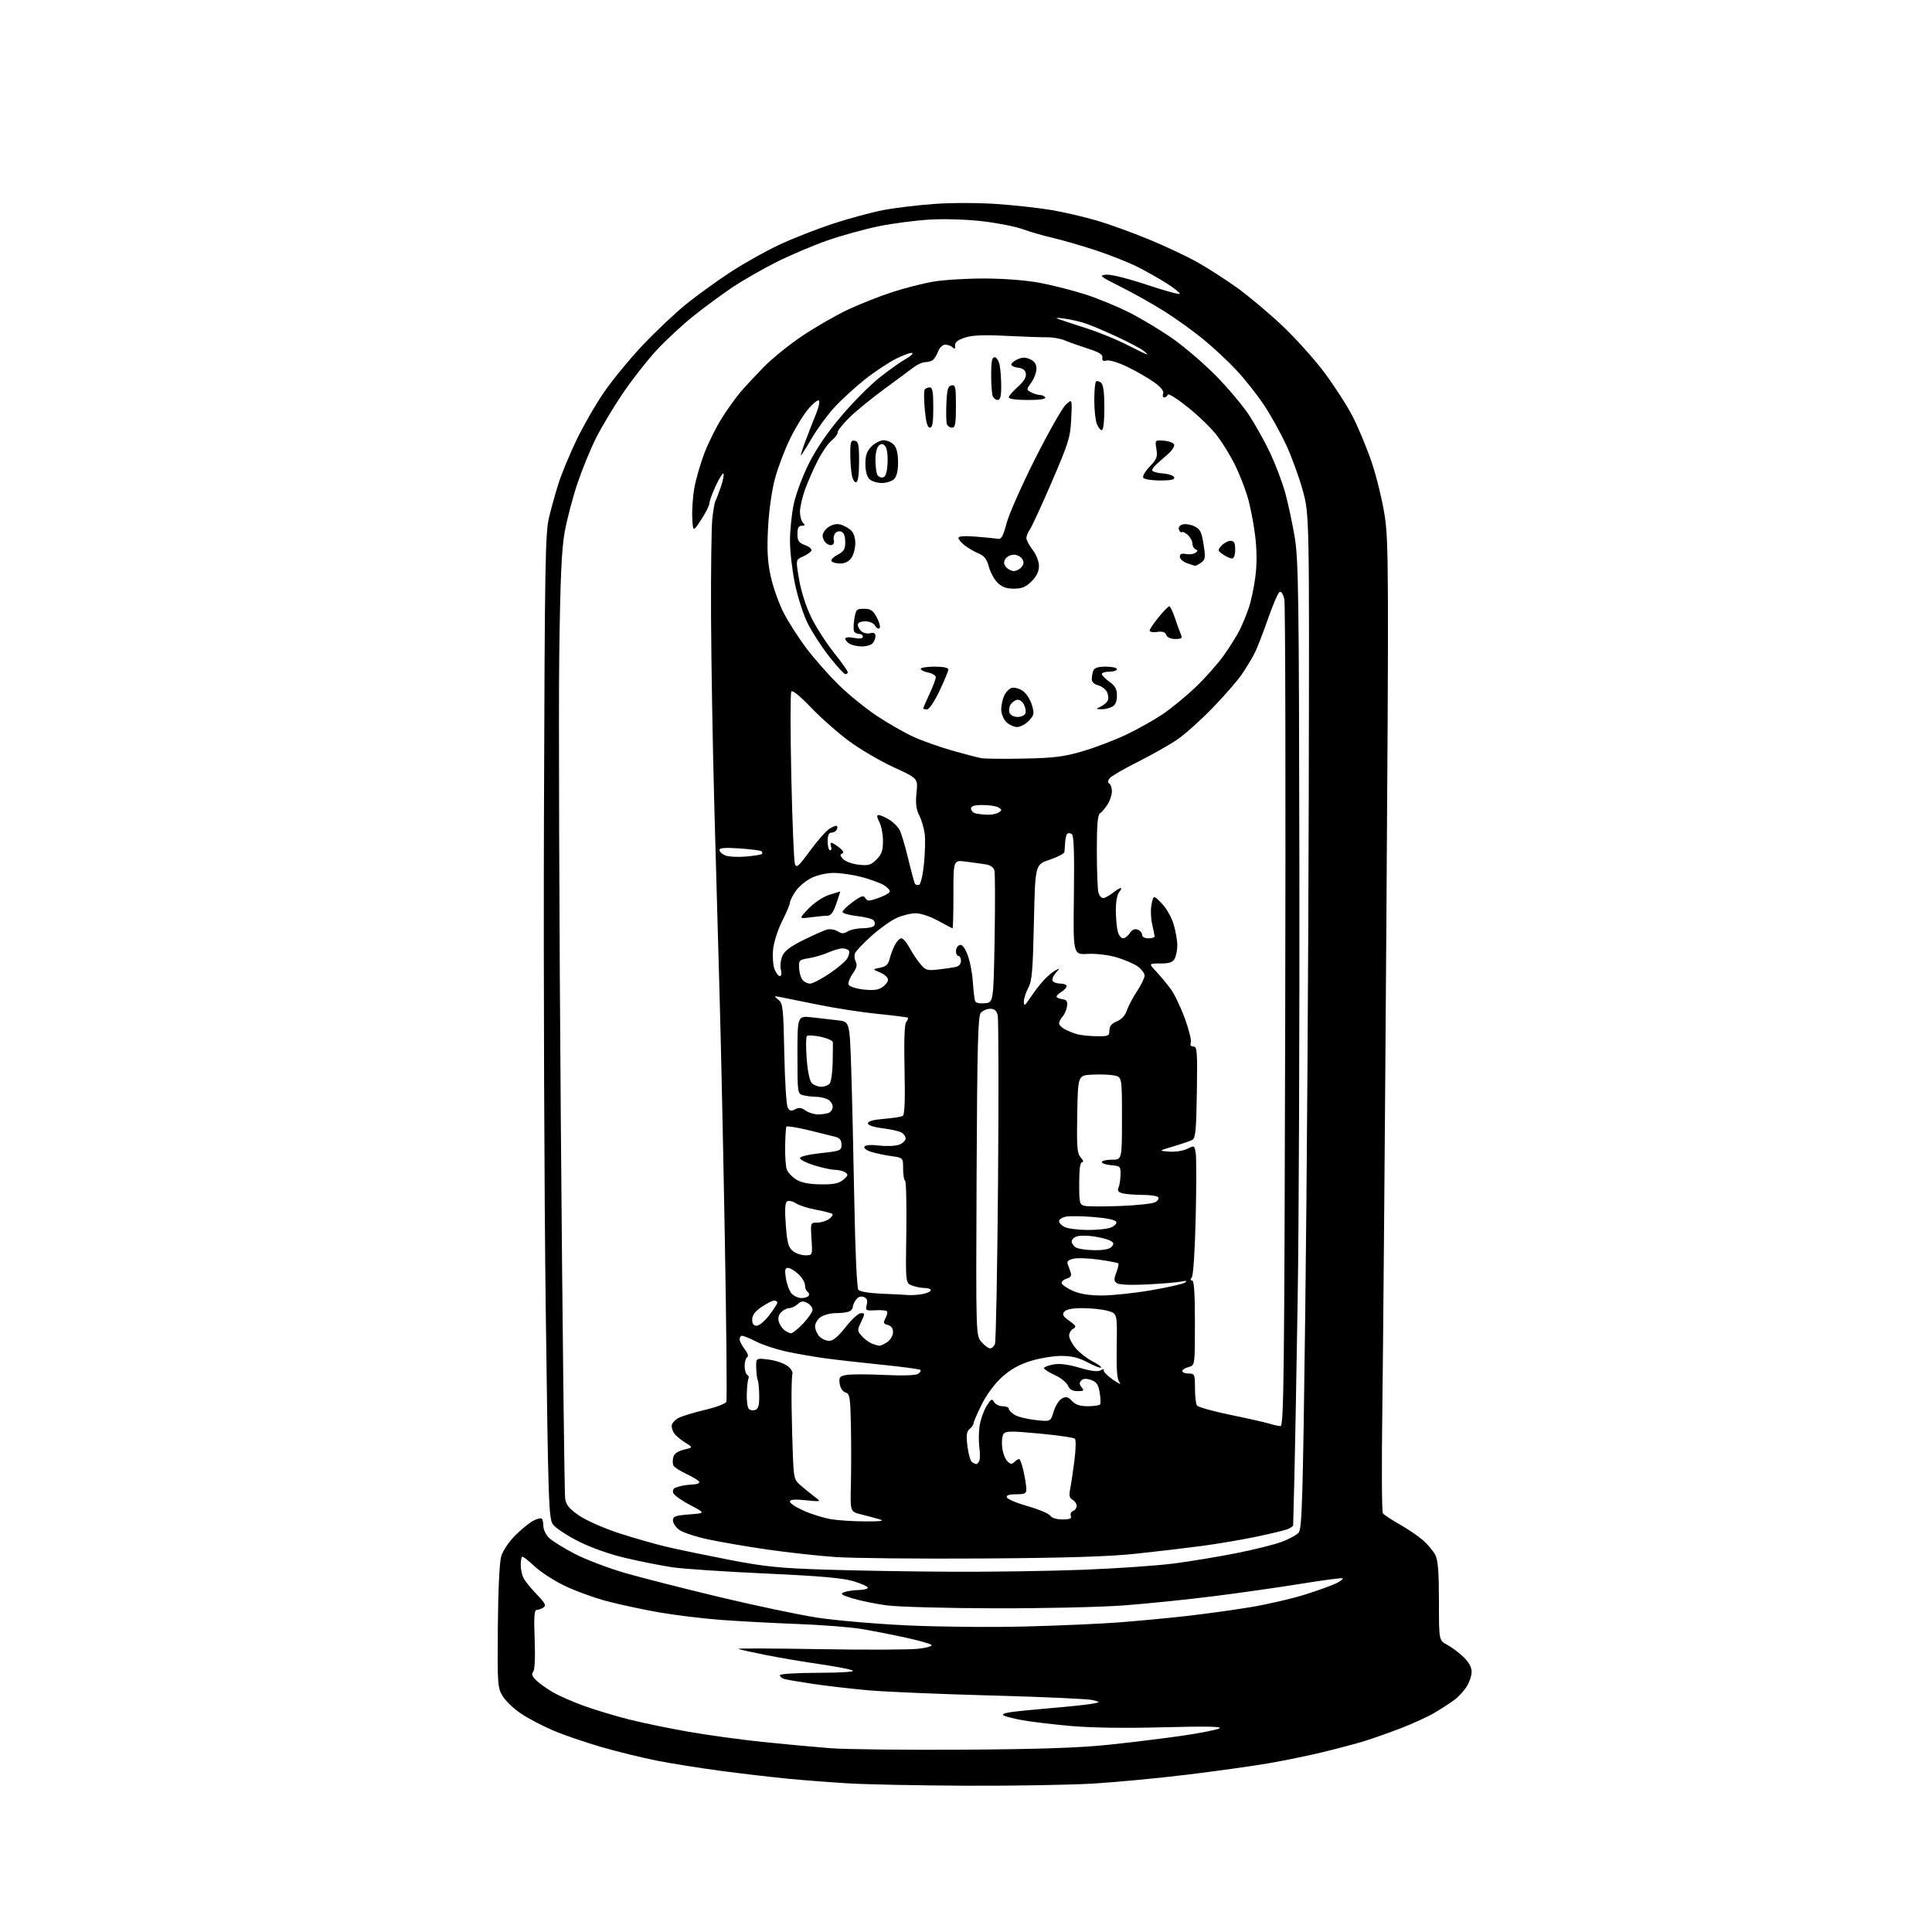 <?xml version="1.0" encoding="UTF-8" standalone="no"?>
<svg 
  version="1.1" 
  xmlns="http://www.w3.org/2000/svg" 
  xmlns:xlink="http://www.w3.org/1999/xlink" 
  xmlns:svg="http://www.w3.org/2000/svg"
  xmlns:rdf="http://www.w3.org/1999/02/22-rdf-syntax-ns#"
  xmlns:cc="http://creativecommons.org/ns#"
  xmlns:dc="http://purl.org/dc/elements/1.1/"
  viewBox="0 0 768 768"
  width="768"
  height="768"
>
<style>svg {background-color: white; }</style>"
<path stroke="none" fill="black" fill-rule="evenodd" d="M384.50,709.85C365.80,709.77 344.65,709.36 337.50,708.93C330.35,708.51 319.32,707.66 313.00,707.05C306.68,706.43 294.75,705.03 286.50,703.94C278.25,702.84 266.77,701.01 261.00,699.87C255.22,698.72 245.32,696.28 238.98,694.45C232.64,692.61 224.09,689.68 219.98,687.93C215.87,686.18 210.15,683.20 207.29,681.30C204.42,679.41 201.09,676.26 199.89,674.32C197.78,670.91 197.71,669.90 197.90,646.64C198.02,632.04 198.55,620.97 199.24,618.64C199.89,616.45 202.31,612.85 204.80,610.36C207.23,607.93 210.46,605.29 211.98,604.51C213.50,603.72 215.03,603.36 215.37,603.71C215.72,604.05 216.00,605.40 216.00,606.71C216.00,608.02 217.01,610.09 218.25,611.32C219.49,612.54 224.10,615.41 228.50,617.69C232.90,619.97 241.90,623.39 248.50,625.29C255.10,627.20 271.98,631.50 286.00,634.85C300.02,638.20 317.35,641.86 324.50,642.98C331.65,644.11 347.85,645.51 360.50,646.11C373.25,646.71 394.19,646.91 407.50,646.56C420.70,646.22 437.35,645.49 444.50,644.95C451.65,644.41 463.57,643.29 471.00,642.46C478.43,641.64 490.12,640.03 497.00,638.89C503.88,637.75 513.77,635.46 519.00,633.79C524.23,632.13 529.78,630.11 531.34,629.31C532.91,628.51 533.99,627.65 533.74,627.41C533.50,627.16 526.37,628.09 517.90,629.46C509.43,630.84 493.73,633.09 483.00,634.45C472.27,635.82 455.85,637.50 446.50,638.19C437.15,638.87 413.98,639.39 395.00,639.33C376.02,639.28 356.90,638.75 352.50,638.16C348.10,637.57 342.02,636.33 339.00,635.41C334.50,634.04 333.86,633.59 335.50,632.94C336.60,632.50 339.19,632.11 341.25,632.07C343.31,632.03 345.00,631.61 345.00,631.14C345.00,630.67 342.41,629.50 339.25,628.55C335.00,627.28 325.92,626.48 304.38,625.50C288.36,624.77 271.71,623.66 267.38,623.03C263.04,622.39 254.71,620.75 248.85,619.37C242.26,617.83 235.04,615.27 229.92,612.69C225.37,610.38 220.82,607.38 219.82,606.00C218.13,603.66 217.94,598.12 216.94,520.50C216.35,474.85 216.03,386.88 216.23,325.00C216.55,223.16 216.75,211.84 218.29,205.50C219.23,201.65 220.93,195.57 222.07,192.00C223.21,188.43 226.32,180.90 228.99,175.28C231.66,169.66 236.65,160.97 240.07,155.97C243.50,150.97 250.55,142.41 255.75,136.94C260.95,131.47 268.65,124.22 272.85,120.83C277.06,117.43 284.87,111.79 290.22,108.28C295.56,104.77 304.33,99.84 309.72,97.32C315.10,94.80 324.69,91.04 331.04,88.95C337.39,86.86 346.39,84.43 351.04,83.53C355.69,82.64 364.90,81.53 371.50,81.06C378.43,80.56 388.99,80.59 396.50,81.11C403.65,81.62 413.43,82.71 418.24,83.54C423.04,84.38 430.90,86.20 435.70,87.59C440.50,88.98 449.90,92.37 456.59,95.12C463.28,97.87 472.19,102.07 476.39,104.47C480.59,106.86 487.60,111.40 491.97,114.54C496.34,117.69 504.21,124.29 509.46,129.22C514.70,134.14 522.27,142.52 526.27,147.83C530.26,153.15 535.40,161.10 537.67,165.50C539.94,169.90 543.40,178.22 545.35,184.00C547.29,189.78 549.62,199.45 550.52,205.50C552.00,215.54 552.06,229.83 551.09,369.00C550.52,452.88 549.79,539.27 549.49,561.00C549.19,582.73 549.29,600.98 549.72,601.57C550.15,602.15 553.15,604.13 556.39,605.97C559.63,607.81 563.82,610.65 565.69,612.30C567.57,613.95 569.75,616.56 570.55,618.10C571.63,620.19 572.00,624.83 572.00,636.50C572.00,652.09 572.00,652.09 575.22,653.80C577.00,654.73 579.92,656.92 581.72,658.65C583.86,660.70 585.00,662.75 585.00,664.53C585.00,666.03 584.13,668.67 583.06,670.40C582.00,672.12 579.76,674.54 578.09,675.77C576.42,677.01 572.89,679.29 570.26,680.85C567.62,682.40 561.64,685.15 556.98,686.95C552.32,688.75 545.80,691.05 542.50,692.07C539.20,693.09 531.77,695.06 526.00,696.47C520.23,697.87 510.32,699.90 504.00,700.98C497.68,702.06 483.27,704.07 472.00,705.45C460.73,706.83 444.07,708.41 435.00,708.97C425.93,709.53 403.20,709.93 384.50,709.85zM383.00,695.53C412.91,695.33 428.97,694.79 440.50,693.59C449.30,692.67 462.46,691.06 469.76,690.01C477.05,688.95 483.80,687.62 484.76,687.04C485.99,686.30 479.43,686.18 462.50,686.62C447.17,687.03 433.81,686.83 425.50,686.09C418.35,685.45 409.80,684.43 406.50,683.83C403.20,683.22 399.86,682.39 399.08,681.98C398.16,681.49 399.02,681.02 401.58,680.63C403.74,680.30 411.12,679.56 418.00,678.98C424.88,678.40 432.07,677.64 434.00,677.29C437.50,676.66 437.50,676.66 434.50,675.82C432.85,675.36 414.85,674.54 394.50,674.00C374.15,673.45 352.10,672.53 345.50,671.95C338.90,671.37 329.00,670.23 323.50,669.42C318.00,668.61 312.71,667.70 311.75,667.41C310.79,667.11 310.00,666.45 310.00,665.93C310.00,665.40 316.51,664.99 325.25,664.97C334.34,664.95 339.89,664.59 339.00,664.07C338.18,663.60 332.32,662.46 326.00,661.55C319.68,660.64 310.00,659.00 304.50,657.91C299.00,656.82 294.05,655.72 293.50,655.46C292.95,655.20 307.42,655.25 325.66,655.56C343.89,655.87 361.58,655.81 364.97,655.42C368.36,655.04 370.75,654.35 370.28,653.88C369.82,653.42 365.18,652.10 359.97,650.97C354.76,649.83 346.90,648.29 342.50,647.55C338.10,646.81 326.62,645.92 317.00,645.56C307.38,645.20 293.65,644.47 286.50,643.93C279.35,643.39 268.32,642.05 262.00,640.94C255.68,639.84 246.32,637.83 241.22,636.48C236.12,635.13 228.48,632.34 224.24,630.27C220.00,628.21 214.61,624.68 212.26,622.43C209.92,620.18 207.77,618.56 207.50,618.84C207.22,619.11 207.00,620.64 207.00,622.23C207.00,623.83 207.50,626.11 208.12,627.32C208.73,628.52 211.09,631.43 213.36,633.79C216.77,637.33 217.23,638.24 216.00,639.02C215.17,639.54 213.95,639.98 213.29,639.98C212.38,640.00 212.19,642.93 212.53,651.66C212.81,658.96 212.59,663.79 211.94,664.57C211.18,665.48 211.53,666.42 213.20,668.00C214.46,669.19 217.36,671.27 219.64,672.61C221.91,673.96 227.40,676.38 231.82,678.00C236.25,679.61 244.33,682.06 249.78,683.44C255.22,684.82 265.94,687.05 273.59,688.38C281.24,689.72 294.48,691.54 303.00,692.43C311.52,693.32 323.68,694.44 330.00,694.93C336.32,695.41 360.18,695.68 383.00,695.53zM378.00,624.79C393.68,624.87 417.30,624.52 430.50,624.01C443.70,623.50 459.90,622.39 466.50,621.53C473.10,620.68 484.30,618.83 491.40,617.42C498.49,616.01 506.64,613.98 509.51,612.91C512.38,611.84 515.41,610.18 516.25,609.23C517.56,607.73 517.92,595.85 518.87,520.50C519.48,472.65 520.10,381.98 520.24,319.00C520.50,204.50 520.50,204.50 517.82,194.79C516.34,189.46 513.34,181.25 511.14,176.55C508.94,171.86 504.97,164.77 502.32,160.80C499.67,156.83 494.81,150.70 491.52,147.17C488.23,143.64 482.26,138.07 478.25,134.80C474.24,131.52 467.25,126.51 462.71,123.66C458.17,120.81 450.42,116.46 445.48,113.99C437.18,109.84 436.74,109.48 439.71,109.19C441.59,109.01 448.36,110.69 455.96,113.23C463.13,115.62 469.00,117.22 469.00,116.78C469.00,116.34 466.64,114.47 463.75,112.62C460.86,110.78 455.62,107.82 452.10,106.04C448.57,104.27 441.05,101.30 435.38,99.44C429.71,97.58 422.01,95.36 418.28,94.50C414.55,93.64 409.25,92.10 406.50,91.09C403.75,90.07 396.65,88.67 390.72,87.97C384.47,87.23 375.65,86.95 369.72,87.28C364.10,87.60 354.93,88.79 349.35,89.93C343.77,91.07 334.59,93.60 328.95,95.57C323.31,97.53 314.16,101.41 308.62,104.19C303.08,106.97 295.16,111.52 291.02,114.30C286.88,117.08 279.91,122.22 275.53,125.73C271.15,129.23 264.54,135.38 260.85,139.38C257.16,143.39 251.19,151.03 247.57,156.36C243.95,161.70 239.16,169.69 236.93,174.13C234.70,178.57 231.35,186.77 229.48,192.35C227.62,197.93 225.36,206.55 224.47,211.50C223.23,218.39 222.72,229.86 222.31,260.50C222.02,282.50 222.30,366.20 222.94,446.50C223.58,526.80 224.36,593.99 224.67,595.81C225.12,598.38 226.38,599.88 230.37,602.58C233.19,604.48 240.35,607.62 246.28,609.54C252.22,611.46 260.84,613.91 265.45,614.99C270.06,616.06 281.18,618.36 290.16,620.10C303.93,622.76 309.89,623.37 328.00,623.95C339.82,624.34 362.32,624.71 378.00,624.79zM390.50,619.52C365.20,619.68 338.88,619.42 332.00,618.94C325.12,618.45 312.98,617.12 305.00,615.96C297.02,614.81 286.45,613.00 281.50,611.93C276.55,610.87 271.38,609.16 270.00,608.14C268.62,607.12 267.50,605.43 267.50,604.39C267.50,602.78 268.47,602.43 274.00,602.00C280.50,601.50 280.50,601.50 274.38,598.30C271.01,596.54 267.98,594.38 267.64,593.51C267.29,592.60 267.64,591.69 268.44,591.39C269.21,591.09 270.67,590.69 271.67,590.50C272.68,590.31 274.51,590.12 275.75,590.08C276.99,590.03 278.00,589.63 278.00,589.17C278.00,588.71 275.77,587.30 273.05,586.02C270.33,584.75 267.88,583.14 267.62,582.45C267.35,581.76 267.37,580.28 267.67,579.17C268.01,577.86 269.47,576.85 271.85,576.28C275.50,575.40 275.50,575.40 272.50,573.52C270.85,572.49 268.94,570.96 268.25,570.13C267.56,569.30 267.00,567.82 267.00,566.83C267.00,565.85 268.24,564.42 269.75,563.65C271.26,562.88 276.04,561.43 280.36,560.42C284.69,559.41 288.46,557.97 288.74,557.23C289.03,556.48 288.75,526.99 288.12,491.68C287.49,456.38 286.55,412.88 286.03,395.00C285.51,377.12 284.57,343.60 283.95,320.50C283.32,297.40 282.74,263.65 282.65,245.50C282.57,227.35 282.79,209.72 283.15,206.32C283.51,202.92 284.05,199.73 284.35,199.24C284.66,198.74 285.64,196.19 286.53,193.57C287.42,190.95 287.90,188.56 287.59,188.26C287.29,187.96 285.91,190.14 284.53,193.10C283.15,196.07 282.02,199.20 282.01,200.05C282.00,200.91 280.54,203.83 278.75,206.55C275.50,211.50 275.50,211.50 275.19,206.01C275.02,202.99 275.38,197.61 276.00,194.06C276.62,190.51 278.46,184.14 280.10,179.91C281.73,175.67 284.91,169.35 287.16,165.86C289.41,162.36 292.60,157.93 294.23,156.00C295.86,154.07 299.97,149.64 303.35,146.15C306.73,142.66 313.80,136.93 319.06,133.43C324.31,129.92 332.46,125.25 337.17,123.04C341.88,120.83 349.73,117.73 354.62,116.14C359.50,114.55 366.88,112.66 371.00,111.96C375.12,111.25 384.35,110.69 391.50,110.71C399.33,110.74 408.07,111.43 413.46,112.45C418.39,113.38 426.49,115.45 431.46,117.04C436.43,118.63 444.44,121.95 449.26,124.40C454.07,126.86 461.72,131.48 466.26,134.67C470.79,137.86 478.37,144.36 483.10,149.11C487.82,153.87 493.80,160.94 496.38,164.82C498.96,168.70 502.83,175.63 504.98,180.21C507.12,184.79 509.80,191.90 510.93,196.02C512.06,200.13 513.74,208.00 514.66,213.50C516.16,222.44 516.36,236.25 516.52,343.50C516.62,409.50 516.32,487.12 515.85,516.00C515.39,544.88 514.80,576.83 514.55,587.00C514.30,597.17 514.07,605.85 514.05,606.27C514.02,606.70 512.97,607.44 511.71,607.92C510.44,608.40 504.74,609.76 499.04,610.94C493.33,612.13 483.68,613.75 477.58,614.56C471.49,615.37 459.75,616.75 451.50,617.63C440.63,618.78 423.84,619.30 390.50,619.52zM344.00,604.78C350.49,604.79 351.79,604.59 349.50,603.91C347.85,603.43 344.58,602.56 342.24,601.98C337.98,600.92 337.98,600.92 338.24,590.21C338.38,584.32 338.39,573.79 338.25,566.82C338.02,555.38 337.81,554.08 336.11,553.53C334.99,553.18 334.04,551.75 333.79,550.05C333.42,547.53 333.74,547.10 336.35,546.58C337.98,546.25 344.76,546.24 351.41,546.56C358.89,546.91 364.06,546.75 364.97,546.12C365.78,545.56 366.19,544.86 365.89,544.56C365.59,544.26 358.63,543.32 350.42,542.49C342.21,541.65 332.12,540.51 328.00,539.95C323.88,539.39 317.12,538.22 313.00,537.35C308.88,536.48 303.38,534.69 300.78,533.38C298.19,532.07 295.60,531.00 295.03,531.00C294.46,531.00 294.00,531.61 294.00,532.37C294.00,533.12 294.91,534.88 296.02,536.30C297.25,537.87 297.64,539.10 297.02,539.49C296.46,539.84 296.00,541.41 296.00,543.00C296.00,544.59 296.46,546.16 297.02,546.51C297.58,546.86 297.81,547.50 297.54,547.94C297.27,548.38 296.96,551.06 296.86,553.91C296.76,556.75 297.13,559.53 297.67,560.07C298.22,560.62 299.39,560.79 300.27,560.45C301.48,559.98 301.86,558.54 301.80,554.67C301.75,551.82 301.49,549.10 301.22,548.62C300.94,548.13 300.67,545.95 300.61,543.77C300.50,539.81 300.50,539.81 305.50,540.44C308.25,540.79 311.62,541.92 313.00,542.95C314.38,543.98 315.28,545.42 315.01,546.16C314.73,546.90 314.58,552.67 314.67,559.00C314.76,565.33 315.00,574.49 315.21,579.37C315.58,587.88 315.72,588.36 318.72,590.87C320.43,592.32 322.89,594.29 324.17,595.25C326.45,596.97 326.37,596.99 320.25,596.37C315.75,595.92 314.00,596.07 314.00,596.93C314.00,597.58 316.51,599.22 319.57,600.57C322.63,601.93 327.47,603.43 330.32,603.90C333.17,604.38 339.32,604.77 344.00,604.78zM422.35,604.00C425.27,604.00 426.08,603.65 425.67,602.58C425.37,601.80 425.77,600.92 426.56,600.61C427.35,600.31 428.00,599.40 428.00,598.58C428.00,597.77 427.26,596.69 426.37,596.19C425.12,595.49 424.89,594.47 425.41,591.89C425.78,590.02 426.54,584.95 427.10,580.60C427.65,576.26 427.75,572.35 427.30,571.91C426.86,571.47 420.50,570.55 413.18,569.86C401.72,568.79 399.72,568.82 398.89,570.06C398.35,570.85 398.13,573.25 398.38,575.39C398.64,577.53 399.55,579.98 400.42,580.84C401.64,582.07 402.25,582.15 403.19,581.21C403.86,580.54 404.72,580.00 405.12,580.00C405.51,580.00 406.32,582.27 406.92,585.05C407.51,587.83 408.00,590.98 408.00,592.05C408.00,593.67 407.30,594.00 403.92,594.00C401.10,594.00 399.96,594.39 400.24,595.25C400.47,595.94 404.22,597.51 408.58,598.75C412.93,599.99 416.95,601.68 417.49,602.50C418.09,603.40 420.03,604.00 422.35,604.00zM388.14,581.98C388.50,581.99 389.02,581.38 389.31,580.62C389.60,579.87 389.60,577.42 389.30,575.19C389.00,572.95 389.05,569.17 389.41,566.78C389.76,564.39 390.99,560.90 392.13,559.02C393.92,556.08 394.33,555.84 395.15,557.31C395.67,558.24 397.20,559.00 398.55,559.00C399.90,559.00 401.00,559.44 401.00,559.98C401.00,560.51 402.01,561.60 403.25,562.38C404.49,563.17 408.23,564.11 411.57,564.48C417.64,565.15 417.64,565.15 418.85,561.09C419.52,558.86 421.00,556.54 422.13,555.93C423.81,555.03 424.55,555.21 426.13,556.91C427.54,558.42 429.31,559.00 432.48,559.00C434.90,559.00 437.09,558.66 437.33,558.25C437.58,557.84 437.49,555.71 437.13,553.52C436.61,550.37 435.90,549.34 433.73,548.57C431.82,547.90 430.64,547.96 429.84,548.76C428.97,549.63 429.00,550.29 429.96,551.46C431.07,552.79 430.85,553.00 428.36,553.00C426.33,553.00 425.18,552.34 424.49,550.75C423.94,549.51 421.59,547.64 419.25,546.58C416.91,545.52 415.00,544.31 415.00,543.87C415.00,543.44 416.66,542.78 418.69,542.40C421.20,541.93 424.52,542.34 429.10,543.69C433.78,545.07 436.36,545.38 437.55,544.71C438.50,544.18 439.04,544.14 438.75,544.62C438.46,545.11 440.09,546.81 442.36,548.41C444.64,550.01 445.87,550.56 445.10,549.63C444.03,548.33 443.75,544.87 443.91,535.03C444.12,522.13 444.12,522.13 440.31,521.07C438.21,520.49 433.74,520.01 430.37,520.01C426.33,520.00 423.85,520.48 423.08,521.40C422.15,522.52 422.55,523.26 425.07,525.05C427.75,526.96 427.98,527.43 426.61,528.20C425.73,528.69 425.00,529.94 425.00,530.97C425.00,532.00 426.18,534.25 427.63,535.97C429.07,537.68 432.04,540.00 434.22,541.11C436.41,542.23 437.97,543.37 437.69,543.64C437.41,543.92 435.01,542.99 432.35,541.57C428.80,539.68 426.02,539.00 421.86,539.00C418.75,539.00 413.28,539.90 409.70,541.01C405.15,542.42 401.74,544.33 398.35,547.38C395.39,550.05 392.24,554.29 390.25,558.29C388.46,561.88 387.00,565.26 387.00,565.79C387.00,566.32 386.30,567.33 385.45,568.04C384.22,569.06 384.04,570.49 384.58,574.92C384.96,577.99 385.77,580.83 386.39,581.23C387.00,581.64 387.79,581.98 388.14,581.98zM509.00,566.91C510.33,566.99 510.55,548.12 510.89,404.25C511.11,314.74 510.95,240.01 510.55,238.20C510.15,236.38 509.33,235.06 508.72,235.26C508.12,235.46 506.01,240.32 504.02,246.06C502.03,251.80 499.58,258.07 498.56,260.00C497.55,261.93 495.35,265.52 493.68,268.00C492.01,270.48 486.79,276.49 482.07,281.36C477.36,286.23 471.02,291.91 468.00,293.97C464.98,296.04 457.98,300.00 452.45,302.78C446.92,305.55 441.83,308.50 441.15,309.32C440.31,310.34 440.24,311.03 440.95,311.47C441.53,311.83 442.00,313.23 442.00,314.59C442.00,315.96 441.22,318.29 440.27,319.79C439.32,321.28 437.97,322.86 437.27,323.30C436.34,323.89 436.00,327.87 436.01,338.30C436.02,346.11 436.30,353.51 436.63,354.75C436.96,355.99 437.80,357.00 438.48,357.00C439.17,357.00 440.87,356.10 442.27,355.00C443.67,353.90 445.14,353.00 445.53,353.00C445.92,353.00 445.63,353.74 444.89,354.63C444.09,355.59 443.55,358.58 443.56,361.88C443.58,364.97 443.92,368.74 444.32,370.25C444.71,371.76 445.65,373.00 446.40,373.00C447.14,373.00 448.37,372.07 449.13,370.93C450.05,369.55 451.08,369.09 452.25,369.54C453.21,369.91 454.00,370.84 454.00,371.61C454.00,372.43 455.03,373.00 456.50,373.00C457.88,373.00 458.99,372.66 458.98,372.25C458.96,371.84 458.51,369.61 457.98,367.30C457.45,364.99 457.35,361.45 457.77,359.43C458.53,355.77 458.53,355.77 461.79,359.10C463.62,360.97 465.70,364.61 466.53,367.40C467.34,370.13 468.00,373.89 468.00,375.75C468.00,377.61 467.53,380.00 466.96,381.07C466.17,382.55 464.85,383.00 461.27,383.00C456.61,383.00 456.61,383.00 459.65,386.25C461.32,388.04 463.90,391.13 465.37,393.13C466.84,395.12 469.38,400.40 471.00,404.85C472.63,409.30 473.69,413.63 473.37,414.47C472.99,415.46 473.36,416.00 474.42,416.00C475.87,416.00 476.02,417.93 475.77,434.14C475.55,449.04 475.23,452.43 474.00,453.10C473.18,453.55 469.80,454.71 466.50,455.69C460.50,457.46 460.50,457.46 464.78,457.79C467.16,457.97 470.33,457.48 471.93,456.68C474.77,455.27 474.82,455.29 475.32,458.37C475.60,460.09 475.60,471.62 475.31,484.00C475.01,496.89 474.35,507.03 473.77,507.75C473.07,508.61 473.11,509.00 473.88,509.00C474.66,509.00 475.00,514.07 475.00,525.89C475.00,542.78 475.00,542.78 472.50,543.41C471.12,543.76 470.00,544.48 470.00,545.02C470.00,545.56 471.12,546.00 472.50,546.00C474.88,546.00 475.00,546.29 475.02,551.75C475.02,554.91 475.37,558.03 475.78,558.68C476.19,559.32 482.15,561.01 489.01,562.41C495.88,563.82 502.85,565.39 504.50,565.90C506.15,566.41 508.18,566.87 509.00,566.91zM393.57,536.00C394.24,536.00 395.11,535.21 395.51,534.25C395.91,533.29 396.46,504.05 396.74,469.28C397.01,434.51 396.95,404.92 396.60,403.53C396.14,401.72 395.29,401.00 393.60,401.00C392.31,401.00 390.63,401.74 389.87,402.65C388.75,404.01 388.45,415.74 388.21,467.60C387.93,530.90 387.93,530.90 390.15,533.45C391.36,534.85 392.91,536.00 393.57,536.00zM349.53,534.94C350.09,534.97 351.56,534.30 352.78,533.44C354.00,532.59 355.00,530.84 355.00,529.56C355.00,528.05 354.27,527.04 352.93,526.69C351.14,526.22 351.01,525.85 352.01,523.99C352.64,522.80 352.89,521.55 352.55,521.22C352.22,520.89 350.14,520.72 347.94,520.85C344.17,521.07 343.98,520.95 344.54,518.68C344.99,516.92 344.66,516.09 343.35,515.58C342.19,515.13 341.10,515.51 340.28,516.64C339.57,517.60 339.00,518.92 339.00,519.58C339.00,520.25 338.29,521.06 337.42,521.39C336.55,521.73 334.17,522.00 332.14,522.00C330.11,522.00 327.44,522.70 326.22,523.56C325.00,524.41 324.00,526.06 324.00,527.23C324.00,528.39 324.74,530.17 325.65,531.17C326.57,532.18 328.34,533.00 329.60,533.00C331.18,533.00 333.20,531.31 336.18,527.50C338.54,524.48 341.26,522.00 342.22,522.00C343.87,522.00 343.87,522.20 342.31,525.48C340.73,528.78 340.75,529.06 342.58,531.10C343.63,532.27 345.40,533.60 346.50,534.05C347.60,534.50 348.96,534.90 349.53,534.94zM314.49,530.00C315.09,530.00 317.26,528.24 319.29,526.09C321.33,523.94 323.00,521.48 323.00,520.62C323.00,519.77 322.06,518.57 320.92,517.96C319.28,517.08 318.46,517.18 317.09,518.42C316.13,519.29 314.62,520.00 313.74,520.00C312.86,520.00 311.42,520.72 310.54,521.61C309.53,522.61 309.17,524.01 309.57,525.36C309.92,526.53 310.92,528.06 311.79,528.75C312.67,529.44 313.88,530.00 314.49,530.00zM300.79,527.00C301.77,527.00 304.02,525.12 305.79,522.82C307.55,520.52 309.00,518.27 309.00,517.82C309.00,517.37 308.43,517.00 307.73,517.00C307.03,517.00 304.78,518.14 302.73,519.54C300.12,521.31 299.00,522.81 299.00,524.54C299.00,526.23 299.55,527.00 300.79,527.00zM318.60,516.00C319.85,516.00 321.14,515.58 321.46,515.07C321.77,514.56 321.58,513.86 321.02,513.51C320.46,513.16 320.00,511.99 320.00,510.89C320.00,509.80 318.81,507.80 317.35,506.45C315.90,505.10 314.04,504.00 313.23,504.00C312.04,504.00 311.88,504.86 312.42,508.22C312.79,510.55 313.82,513.25 314.70,514.22C315.59,515.20 317.34,516.00 318.60,516.00zM361.12,514.80C362.57,514.91 365.16,514.72 366.88,514.38C368.59,514.03 370.00,513.36 370.00,512.88C370.00,512.39 368.90,512.00 367.57,512.00C366.23,512.00 363.97,511.56 362.55,511.02C359.97,510.04 359.97,510.04 360.27,489.94C360.43,478.89 360.21,469.63 359.78,469.36C359.35,469.10 359.00,466.93 359.00,464.55C359.00,460.23 359.00,460.23 354.25,459.56C351.64,459.19 348.03,458.43 346.24,457.87C344.41,457.29 343.26,456.38 343.63,455.80C344.02,455.16 346.30,454.99 349.57,455.38C352.48,455.72 356.02,455.56 357.43,455.03C358.84,454.49 360.00,453.38 360.00,452.56C360.00,451.74 359.21,450.65 358.25,450.14C357.29,449.62 353.91,448.88 350.75,448.49C347.20,448.04 345.00,447.29 345.00,446.52C345.00,445.71 347.23,445.10 351.40,444.76C354.91,444.48 358.28,443.95 358.88,443.58C359.61,443.12 359.84,437.25 359.57,425.20C359.32,413.73 359.55,407.05 360.23,406.23C360.81,405.53 361.11,404.78 360.89,404.57C360.68,404.36 355.32,403.68 349.00,403.05C342.68,402.43 331.88,400.76 325.00,399.34C318.12,397.92 311.38,396.56 310.00,396.31C307.59,395.88 307.57,395.92 309.44,397.43C311.21,398.86 311.41,400.68 311.77,418.71C311.98,429.56 312.59,439.24 313.12,440.23C313.89,441.66 314.49,441.81 316.06,440.97C317.55,440.17 318.57,440.29 320.24,441.46C321.45,442.30 323.66,443.00 325.14,443.00C326.62,443.00 328.55,442.73 329.42,442.39C330.29,442.06 331.00,440.95 331.00,439.93C331.00,438.91 330.13,437.60 329.07,437.04C328.00,436.47 325.86,435.99 324.32,435.99C322.77,435.98 320.49,435.70 319.25,435.37C317.04,434.78 317.00,434.50 317.00,419.27C317.00,403.77 317.00,403.77 322.75,404.41C325.91,404.76 330.58,405.29 333.13,405.60C337.75,406.15 337.75,406.15 338.37,424.83C338.71,435.10 339.26,458.80 339.60,477.50C339.96,497.27 340.63,512.01 341.20,512.71C341.78,513.42 345.55,514.06 350.34,514.26C354.83,514.44 359.68,514.68 361.12,514.80zM437.89,514.98C441.95,514.99 450.70,514.07 457.33,512.94C463.95,511.81 470.08,510.44 470.94,509.88C472.10,509.14 471.73,509.03 469.50,509.46C467.85,509.78 461.77,510.29 456.00,510.58C449.62,510.91 444.92,510.72 444.01,510.10C442.77,509.26 442.73,508.56 443.75,505.86C444.42,504.08 444.77,502.44 444.54,502.21C444.30,501.97 440.82,501.30 436.79,500.72C432.76,500.14 428.19,499.99 426.64,500.38C424.48,500.92 423.98,501.49 424.52,502.79C424.91,503.73 425.44,505.23 425.69,506.11C425.99,507.14 425.41,507.92 424.08,508.27C422.94,508.57 422.00,509.33 422.00,509.96C422.00,510.58 423.91,511.97 426.25,513.03C429.20,514.36 432.76,514.96 437.89,514.98zM320.11,499.00C323.00,499.00 323.00,499.00 322.59,492.50C322.18,486.00 322.18,486.00 324.90,486.00C326.39,486.00 328.49,485.36 329.56,484.58C330.62,483.80 331.23,482.90 330.91,482.58C330.59,482.26 327.71,481.51 324.51,480.92C321.31,480.32 317.65,479.16 316.39,478.33C315.12,477.51 313.56,477.16 312.91,477.56C312.06,478.08 311.91,480.75 312.37,486.89C312.89,493.95 313.39,495.82 315.11,497.25C316.27,498.21 318.52,499.00 320.11,499.00zM435.13,496.97C438.82,496.99 441.16,496.51 441.94,495.57C442.89,494.43 442.76,493.94 441.31,493.17C440.32,492.63 437.41,491.88 434.85,491.50C432.29,491.12 429.25,491.10 428.10,491.47C426.94,491.84 426.00,492.76 426.00,493.52C426.00,494.28 426.79,495.36 427.75,495.92C428.71,496.48 432.03,496.95 435.13,496.97zM432.18,488.93C435.86,488.97 440.06,488.55 441.52,487.99C442.97,487.44 443.98,486.43 443.75,485.74C443.49,484.96 440.21,484.24 434.92,483.80C430.29,483.41 425.26,483.34 423.75,483.63C422.24,483.92 421.00,484.73 421.00,485.43C421.00,486.12 422.01,487.18 423.25,487.78C424.49,488.38 428.51,488.90 432.18,488.93zM445.38,479.40C451.92,479.14 458.12,478.47 459.16,477.91C460.20,477.36 460.79,476.47 460.47,475.95C460.15,475.43 457.32,474.99 454.19,474.99C451.06,474.98 447.46,474.69 446.19,474.35C444.52,473.91 444.09,473.29 444.62,472.12C445.02,471.23 445.39,468.93 445.43,467.00C445.50,463.66 445.33,463.49 441.75,463.19C439.69,463.02 438.00,462.46 438.00,461.94C438.00,461.42 439.80,461.00 442.00,461.00C446.00,461.00 446.00,461.00 446.00,444.55C446.00,428.09 446.00,428.09 442.75,427.48C440.96,427.15 437.02,427.02 434.00,427.19C428.50,427.50 428.50,427.50 428.22,442.89C427.98,456.16 428.18,458.54 429.63,460.14C430.62,461.24 430.84,462.00 430.15,462.00C429.37,462.00 429.00,464.72 429.00,470.43C429.00,478.36 429.13,478.89 431.25,479.36C432.49,479.64 438.85,479.65 445.38,479.40zM326.21,470.80C331.45,470.87 333.41,470.47 335.21,468.97C337.17,467.32 337.28,466.90 336.00,466.04C335.18,465.48 333.38,465.03 332.00,465.03C330.62,465.04 326.92,464.24 323.76,463.27C320.60,462.30 318.01,461.00 318.01,460.39C318.00,459.73 321.38,458.91 326.25,458.39C334.12,457.54 334.50,457.39 334.50,455.02C334.50,453.23 333.81,452.36 332.00,451.88C330.62,451.51 325.78,450.32 321.24,449.22C316.69,448.13 312.81,447.52 312.60,447.87C312.40,448.21 312.17,451.71 312.10,455.62C312.03,459.54 312.33,463.72 312.77,464.91C313.21,466.09 314.90,467.89 316.53,468.89C318.58,470.15 321.59,470.74 326.21,470.80zM326.45,432.00C327.72,432.00 329.23,431.43 329.80,430.74C330.38,430.04 330.92,426.33 331.00,422.49C331.08,418.64 331.12,414.97 331.08,414.33C331.03,413.69 328.86,412.70 326.25,412.14C323.64,411.58 321.17,411.45 320.76,411.85C320.36,412.24 320.32,416.30 320.67,420.87C321.06,425.93 321.86,429.72 322.73,430.58C323.51,431.36 325.18,432.00 326.45,432.00zM435.75,411.91C440.64,411.99 441.00,411.84 441.00,409.62C441.00,407.93 441.85,406.89 443.96,406.02C445.84,405.24 447.29,403.65 447.96,401.65C448.53,399.92 450.35,396.48 452.00,394.00C453.64,391.52 454.99,388.74 455.00,387.82C455.00,386.89 453.75,385.25 452.23,384.16C450.70,383.08 446.90,381.44 443.77,380.53C440.48,379.58 435.65,379.01 432.33,379.19C426.58,379.50 426.58,379.50 426.89,355.87C427.11,338.71 426.87,332.04 426.03,331.52C425.39,331.12 424.58,331.09 424.23,331.44C423.88,331.79 423.52,333.30 423.42,334.79C423.33,336.28 423.20,338.03 423.13,338.67C423.06,339.31 420.41,340.69 417.25,341.75C411.50,343.66 411.50,343.66 411.00,366.58C410.58,385.88 410.22,390.01 408.75,392.70C407.79,394.46 407.00,396.93 407.00,398.18C407.00,400.13 407.39,399.88 409.64,396.48C411.09,394.29 413.45,391.22 414.89,389.66C416.33,388.10 418.40,386.35 419.50,385.77C421.46,384.73 421.46,384.75 419.65,386.79C418.64,387.94 418.10,389.35 418.46,389.94C418.82,390.52 420.22,391.00 421.56,391.00C422.90,391.00 424.00,391.45 424.00,391.99C424.00,392.54 423.10,393.55 422.00,394.23C420.90,394.92 420.00,395.79 420.00,396.17C420.00,396.55 421.01,397.00 422.25,397.18C424.01,397.43 424.43,398.04 424.16,400.00C423.97,401.38 423.18,403.21 422.41,404.08C421.63,404.95 421.00,406.17 421.00,406.79C421.00,407.42 421.99,408.46 423.19,409.10C424.40,409.75 426.53,410.62 427.94,411.05C429.35,411.48 432.86,411.87 435.75,411.91zM391.45,398.81C394.92,398.50 394.92,398.50 395.37,373.26C395.61,359.37 395.58,347.12 395.30,346.03C394.96,344.74 393.68,343.88 391.64,343.57C389.91,343.30 386.36,342.82 383.75,342.48C379.00,341.88 379.00,341.88 379.00,355.44C379.00,362.90 378.85,369.00 378.66,369.00C378.47,369.00 375.89,367.66 372.91,366.02C369.80,364.30 366.01,363.04 364.00,363.04C362.07,363.04 358.64,363.89 356.38,364.92C354.11,365.95 349.61,369.17 346.38,372.08C343.14,374.99 340.22,378.08 339.88,378.94C339.53,379.80 339.67,381.30 340.17,382.28C340.85,383.57 340.51,384.88 338.96,387.06C337.78,388.72 337.04,390.66 337.32,391.39C337.60,392.12 340.17,392.98 343.12,393.33C347.00,393.79 349.03,393.55 350.71,392.45C351.97,391.63 353.00,390.27 353.00,389.43C353.00,388.59 351.60,387.32 349.89,386.60C346.79,385.29 346.79,385.29 349.87,384.68C352.17,384.22 353.11,383.36 353.61,381.28C353.98,379.75 354.90,377.26 355.67,375.75C356.43,374.24 357.61,373.00 358.30,373.00C358.98,373.00 360.44,374.67 361.52,376.70C362.61,378.74 364.54,381.65 365.82,383.18C367.90,385.67 368.60,385.89 372.82,385.41C375.39,385.11 378.51,384.67 379.75,384.42C381.17,384.13 382.00,383.23 382.00,381.98C382.00,380.89 381.55,380.00 381.00,380.00C380.45,380.00 380.00,379.15 380.00,378.11C380.00,377.07 380.64,375.97 381.42,375.67C382.37,375.30 383.38,376.48 384.53,379.31C385.47,381.62 386.44,386.43 386.69,390.00C386.95,393.57 387.34,397.09 387.57,397.81C387.83,398.65 389.24,399.01 391.45,398.81zM322.01,391.00C322.98,391.00 326.41,389.23 329.64,387.06C332.86,384.90 336.08,382.18 336.78,381.02C337.49,379.87 337.80,378.49 337.47,377.96C337.15,377.43 335.99,377.00 334.91,377.00C333.82,377.00 331.26,377.74 329.22,378.64C327.17,379.54 323.70,380.56 321.50,380.91C317.74,381.50 317.51,381.73 317.65,384.80C317.73,386.59 318.35,388.72 319.02,389.53C319.69,390.34 321.04,391.00 322.01,391.00zM309.99,388.00C310.61,388.00 310.78,386.97 310.41,385.48C310.06,384.09 310.30,381.68 310.95,380.12C311.81,378.05 314.09,376.30 319.31,373.71C323.27,371.75 327.48,369.87 328.69,369.53C329.89,369.18 331.80,369.48 332.94,370.19C334.59,371.22 335.40,371.23 336.99,370.24C338.08,369.56 340.75,369.00 342.93,369.00C345.10,369.00 347.18,368.51 347.55,367.91C347.92,367.31 347.76,366.36 347.19,365.79C346.62,365.22 343.63,364.47 340.55,364.13C337.46,363.78 334.93,363.05 334.93,362.50C334.92,361.95 336.76,360.16 339.01,358.53C342.41,356.07 343.26,355.81 344.01,357.02C344.79,358.29 345.44,358.28 349.13,356.98C351.45,356.17 353.50,355.04 353.69,354.47C353.87,353.91 352.78,352.71 351.26,351.81C349.74,350.92 345.74,349.47 342.36,348.59C338.98,347.72 334.06,347.00 331.42,347.00C328.68,347.00 324.90,347.85 322.57,348.99C320.33,350.08 317.49,352.47 316.25,354.30C315.01,356.13 314.00,358.17 314.00,358.84C314.00,359.51 312.61,362.81 310.91,366.17C309.20,369.56 307.60,374.57 307.32,377.39C307.04,380.20 307.29,383.74 307.88,385.25C308.47,386.76 309.42,388.00 309.99,388.00zM322.39,364.63C317.50,365.26 317.50,365.26 321.38,361.21C323.62,358.86 327.10,356.55 329.63,355.71C332.03,354.92 334.00,354.36 334.00,354.46C334.00,354.56 333.28,356.75 332.41,359.32C331.31,362.53 330.26,364.00 329.05,364.00C328.07,364.00 325.08,364.28 322.39,364.63zM365.34,351.72C365.99,351.51 366.84,347.88 367.29,343.42C367.72,339.06 367.86,333.70 367.59,331.50C367.32,329.30 366.35,325.99 365.42,324.14C364.16,321.62 363.89,319.34 364.33,315.10C364.92,309.43 364.92,309.43 355.24,304.99C349.92,302.54 341.94,297.88 337.53,294.61C333.11,291.35 326.29,285.33 322.37,281.24C317.92,276.58 314.99,274.21 314.55,274.92C314.16,275.55 314.17,290.78 314.56,308.78C314.96,326.78 315.60,342.39 315.99,343.47C316.60,345.15 317.48,344.38 321.93,338.29C324.80,334.35 328.28,330.39 329.66,329.49C331.04,328.58 332.40,328.07 332.69,328.35C332.97,328.64 332.90,329.35 332.54,329.93C332.18,330.52 331.23,331.00 330.44,331.00C329.46,331.00 329.00,332.12 329.00,334.50C329.00,336.43 329.44,338.00 329.97,338.00C330.50,338.00 330.68,337.32 330.36,336.50C330.05,335.68 330.10,335.00 330.49,335.00C330.87,335.00 332.28,335.86 333.61,336.91C335.24,338.19 335.62,338.97 334.77,339.29C333.81,339.65 333.90,340.18 335.15,341.49C336.05,342.44 338.83,343.45 341.32,343.73C345.22,344.17 346.20,343.89 348.42,341.67C350.48,339.61 351.00,338.12 350.99,334.30C350.99,331.66 350.34,328.26 349.55,326.75C348.52,324.76 348.45,324.00 349.31,324.00C349.96,324.01 351.85,324.83 353.50,325.84C355.15,326.85 357.04,328.76 357.70,330.09C358.35,331.41 359.87,336.55 361.06,341.50C362.25,346.45 363.44,350.86 363.71,351.30C363.97,351.74 364.70,351.93 365.34,351.72zM296.42,340.50C299.67,340.22 302.56,339.77 302.84,339.50C303.11,339.22 303.07,338.73 302.74,338.41C302.42,338.09 298.52,337.57 294.08,337.27C288.24,336.87 286.00,337.04 286.00,337.89C286.00,338.54 287.01,339.50 288.25,340.03C289.49,340.56 293.16,340.77 296.42,340.50zM392.50,323.87C394.15,323.92 396.18,323.53 397.00,322.98C398.33,322.11 398.33,321.89 397.00,321.02C396.18,320.47 393.36,320.02 390.75,320.02C387.30,320.00 386.00,320.39 386.00,321.43C386.00,322.21 386.79,323.06 387.75,323.31C388.71,323.56 390.85,323.81 392.50,323.87zM407.00,301.55C419.21,301.30 422.92,300.83 430.50,298.59C435.45,297.13 443.19,294.18 447.71,292.03C452.22,289.89 458.74,286.22 462.21,283.89C465.67,281.55 471.59,276.68 475.36,273.07C479.14,269.46 484.14,263.80 486.49,260.50C488.84,257.20 491.66,252.70 492.76,250.50C493.86,248.30 495.52,244.29 496.43,241.58C497.34,238.87 498.52,233.28 499.04,229.15C499.69,224.09 499.64,218.68 498.90,212.60C498.29,207.63 496.89,200.62 495.78,197.03C494.68,193.44 492.42,187.80 490.78,184.50C489.13,181.20 486.06,176.20 483.96,173.39C481.87,170.58 476.64,165.46 472.36,162.02C468.08,158.58 464.41,156.26 464.21,156.88C464.00,157.50 463.37,158.00 462.81,158.00C462.25,158.00 462.05,157.32 462.37,156.49C462.75,155.49 461.56,153.97 458.87,152.02C456.62,150.39 451.89,147.65 448.35,145.93C444.73,144.16 441.04,143.02 439.93,143.31C438.49,143.68 438.03,143.38 438.23,142.17C438.43,140.94 436.95,140.01 432.50,138.59C429.20,137.53 425.09,136.07 423.38,135.35C421.66,134.62 418.51,134.05 416.38,134.08C414.24,134.11 406.87,133.85 400.00,133.51C390.80,133.05 386.44,133.24 383.50,134.23C380.65,135.18 379.55,136.09 379.66,137.39C379.77,138.72 379.52,138.92 378.71,138.11C378.10,137.50 376.78,137.00 375.78,137.00C374.71,137.00 373.52,138.13 372.91,139.73C372.34,141.23 371.34,142.80 370.69,143.21C370.03,143.63 368.67,143.98 367.66,143.98C366.65,143.99 364.62,144.91 363.16,146.03C361.70,147.15 356.45,151.03 351.50,154.66C346.55,158.29 340.36,163.34 337.75,165.88C335.14,168.42 333.00,171.11 333.00,171.86C333.00,172.60 331.91,174.07 330.57,175.12C329.23,176.18 326.71,179.84 324.97,183.27C323.23,186.70 320.95,191.93 319.90,194.91C318.86,197.88 318.00,201.73 318.00,203.46C318.00,205.19 318.54,207.14 319.20,207.80C320.13,208.73 320.02,209.00 318.70,209.00C317.45,209.00 317.00,209.86 317.00,212.28C317.00,215.03 317.50,215.75 320.09,216.73C321.88,217.40 322.90,218.35 322.51,218.98C322.15,219.57 320.60,220.61 319.07,221.28C316.30,222.50 316.30,222.50 317.68,230.49C318.51,235.29 320.46,241.30 322.55,245.54C324.47,249.43 328.51,255.70 331.52,259.48C334.54,263.26 337.00,266.73 337.00,267.18C337.00,267.63 336.58,268.00 336.06,268.00C335.54,268.00 332.63,264.82 329.59,260.94C326.55,257.06 322.69,251.08 321.00,247.65C319.31,244.22 317.05,237.16 315.98,231.96C314.90,226.76 314.03,219.12 314.03,215.00C314.03,210.88 314.69,204.35 315.50,200.50C316.30,196.65 318.96,189.45 321.42,184.50C324.36,178.57 328.79,172.06 334.40,165.43C339.09,159.88 346.03,152.91 349.83,149.93C353.63,146.94 358.21,143.70 360.01,142.72C361.80,141.74 363.00,140.67 362.67,140.34C362.34,140.00 359.54,140.97 356.46,142.47C353.38,143.98 347.63,147.79 343.68,150.93C339.73,154.07 334.25,159.12 331.50,162.15C328.75,165.18 324.75,170.66 322.62,174.33C320.48,178.00 318.57,181.00 318.38,181.00C318.18,181.00 319.09,178.19 320.39,174.75C321.70,171.31 323.55,166.57 324.51,164.21C325.47,161.85 325.93,159.60 325.53,159.21C325.14,158.82 323.26,160.30 321.37,162.50C319.48,164.70 316.17,170.10 314.02,174.50C311.87,178.90 309.16,186.10 308.00,190.50C306.75,195.21 305.64,203.26 305.30,210.08C304.85,219.05 305.11,223.40 306.45,229.43C307.40,233.70 309.73,240.17 311.62,243.80C313.52,247.44 317.52,253.67 320.52,257.66C323.53,261.65 329.19,268.09 333.11,271.98C337.04,275.86 343.95,281.50 348.48,284.52C353.01,287.53 359.63,291.32 363.19,292.93C366.75,294.55 373.68,297.00 378.58,298.38C383.49,299.76 388.62,301.11 390.00,301.37C391.38,301.63 399.02,301.71 407.00,301.55zM404.33,289.00C403.05,289.00 401.10,288.10 400.00,287.00C398.90,285.90 398.00,283.67 398.00,282.05C398.00,280.42 398.52,277.96 399.15,276.57C399.79,275.18 401.11,273.78 402.11,273.47C403.10,273.15 405.05,273.64 406.45,274.56C407.86,275.48 409.50,277.95 410.16,280.12C411.22,283.69 411.12,284.24 408.99,286.51C407.70,287.88 405.60,289.00 404.33,289.00zM404.50,285.00C405.91,285.00 407.31,284.36 407.61,283.58C407.91,282.80 407.64,281.19 407.01,280.02C406.38,278.84 405.16,278.02 404.29,278.19C403.42,278.36 402.26,279.23 401.70,280.11C401.14,281.00 400.96,282.46 401.31,283.36C401.66,284.29 403.05,285.00 404.50,285.00zM368.49,282.00C367.67,282.00 367.00,281.82 367.00,281.60C367.00,281.38 368.12,278.79 369.49,275.85C370.86,272.91 371.98,269.93 371.99,269.23C372.00,268.52 370.65,267.68 369.00,267.35C367.35,267.02 366.00,266.36 366.00,265.88C366.00,265.39 368.48,265.00 371.50,265.00C374.82,265.00 377.00,265.43 377.00,266.10C377.00,266.70 375.42,270.52 373.49,274.60C371.44,278.91 369.35,282.00 368.49,282.00zM437.82,281.93C435.50,281.86 435.50,281.86 437.69,280.81C438.90,280.22 440.13,279.10 440.44,278.30C440.74,277.51 440.53,275.99 439.97,274.94C439.40,273.89 437.83,272.74 436.47,272.40C434.98,272.03 434.00,271.06 434.00,269.97C434.00,268.98 434.27,267.45 434.61,266.58C435.03,265.47 436.52,265.00 439.61,265.00C442.02,265.00 444.00,265.45 444.00,266.00C444.00,266.55 442.65,267.00 441.00,267.00C439.35,267.00 438.00,267.42 438.00,267.93C438.00,268.44 439.35,269.83 441.00,271.00C443.33,272.66 444.00,273.90 444.00,276.53C444.00,278.87 443.40,280.25 442.07,280.96C441.00,281.53 439.09,281.97 437.82,281.93zM342.55,256.97C340.87,256.95 338.71,256.48 337.75,255.92C336.79,255.36 336.00,254.45 336.00,253.90C336.00,253.31 337.40,253.17 339.50,253.57C341.79,254.00 343.00,253.84 343.00,253.11C343.00,252.50 342.35,252.00 341.56,252.00C340.77,252.00 339.86,251.58 339.54,251.06C339.22,250.54 339.25,248.29 339.61,246.06C340.21,242.29 340.49,242.00 343.47,242.00C346.11,242.00 347.02,242.62 348.55,245.46C349.57,247.36 350.06,249.27 349.63,249.70C349.20,250.13 348.41,249.70 347.88,248.74C347.29,247.70 345.72,247.00 343.95,247.00C342.11,247.00 341.00,247.52 341.00,248.38C341.00,249.14 341.67,250.31 342.49,251.00C343.32,251.68 344.89,252.00 345.99,251.71C347.42,251.34 348.00,251.68 348.00,252.89C348.00,253.83 347.46,255.14 346.80,255.80C346.14,256.46 344.23,256.99 342.55,256.97zM467.21,254.00C465.38,254.00 463.97,253.37 463.60,252.39C463.16,251.25 462.10,250.90 459.99,251.21C458.34,251.46 457.00,251.22 457.00,250.68C457.00,250.14 458.61,247.75 460.57,245.35C462.53,242.96 464.44,241.01 464.82,241.01C465.19,241.02 466.21,243.16 467.09,245.76C467.96,248.37 469.02,251.29 469.45,252.25C470.08,253.70 469.70,254.00 467.21,254.00zM403.03,234.00C400.02,234.00 398.27,233.36 396.52,231.61C395.21,230.30 393.65,227.43 393.06,225.23C392.25,222.22 391.24,220.93 388.95,219.98C387.28,219.29 384.81,217.85 383.46,216.79C382.11,215.73 381.00,214.39 381.00,213.81C381.00,213.14 383.40,212.96 387.75,213.30C391.46,213.60 395.38,213.98 396.45,214.17C398.08,214.45 398.68,213.45 400.12,208.00C401.07,204.43 406.18,192.89 411.48,182.36C416.79,171.84 422.27,162.16 423.67,160.86C426.21,158.50 426.21,158.50 425.83,166.50C425.48,173.81 424.82,175.95 418.16,191.43C414.15,200.74 410.22,209.27 409.43,210.40C408.64,211.52 408.00,213.09 408.00,213.88C408.00,214.67 409.12,216.79 410.50,218.59C411.94,220.48 413.00,223.20 413.00,225.01C413.00,227.15 412.07,229.09 410.08,231.08C407.79,233.36 406.25,234.00 403.03,234.00zM403.00,227.00C403.97,227.00 405.35,226.29 406.07,225.42C407.02,224.27 407.10,223.38 406.33,222.17C405.75,221.25 404.26,220.50 403.00,220.50C401.74,220.50 400.25,221.25 399.67,222.17C398.90,223.38 398.98,224.27 399.93,225.42C400.65,226.29 402.03,227.00 403.00,227.00zM475.06,224.92C474.75,224.88 473.26,224.39 471.75,223.84C470.24,223.29 469.00,222.14 469.00,221.30C469.00,220.21 469.71,219.90 471.44,220.23C472.77,220.49 474.46,220.28 475.19,219.77C476.22,219.05 476.23,218.74 475.25,218.34C474.56,218.06 474.00,217.04 474.00,216.07C474.00,215.10 473.18,213.56 472.17,212.65C471.16,211.74 470.09,211.24 469.79,211.54C469.49,211.84 468.99,211.41 468.67,210.59C468.32,209.67 468.84,208.87 470.03,208.49C471.10,208.15 473.21,208.47 474.73,209.19C477.09,210.31 477.64,211.39 478.43,216.39C479.26,221.61 479.16,222.41 477.49,223.63C476.46,224.38 475.37,224.96 475.06,224.92zM334.00,224.00C332.42,224.00 330.85,223.57 330.53,223.04C330.20,222.52 331.30,221.38 332.97,220.52C335.47,219.22 336.00,218.34 336.00,215.44C336.00,213.15 335.45,211.72 334.40,211.32C333.52,210.99 332.40,211.34 331.91,212.10C331.42,212.87 331.22,214.05 331.47,214.72C331.71,215.39 331.46,216.21 330.91,216.55C330.36,216.89 329.26,216.63 328.46,215.96C327.66,215.30 327.00,213.92 327.00,212.90C327.00,211.88 328.10,210.32 329.45,209.44C331.01,208.42 332.74,208.09 334.20,208.54C335.47,208.92 337.29,209.93 338.25,210.77C339.31,211.71 340.00,213.73 340.00,215.93C340.00,217.92 339.30,220.56 338.44,221.78C337.45,223.20 335.85,224.00 334.00,224.00zM489.72,222.00C489.02,222.00 487.42,221.28 486.16,220.40C483.99,218.88 483.96,218.70 485.59,216.90C486.54,215.85 488.14,215.00 489.15,215.00C490.60,215.00 491.00,215.76 491.00,218.50C491.00,220.67 490.52,222.00 489.72,222.00zM340.38,191.71C339.77,191.91 338.98,190.65 338.63,188.91C338.28,187.17 338.00,183.30 338.00,180.30C338.00,175.65 338.26,174.90 339.75,175.19C341.24,175.48 341.50,176.70 341.50,183.43C341.50,188.36 341.08,191.47 340.38,191.71zM350.50,192.00C348.65,192.00 346.44,191.29 345.57,190.43C344.61,189.47 344.00,187.12 344.00,184.38C344.00,180.97 344.58,179.33 346.45,177.45C347.80,176.10 349.98,175.00 351.30,175.00C352.61,175.00 354.43,175.82 355.35,176.83C356.43,178.03 357.00,180.42 357.00,183.76C357.00,187.06 356.45,189.41 355.43,190.43C354.56,191.29 352.35,192.00 350.50,192.00zM461.14,191.00C457.83,191.00 454.82,190.51 454.45,189.91C454.08,189.32 455.24,187.32 457.03,185.47C459.84,182.57 460.20,181.63 459.69,178.50C459.11,174.89 459.11,174.89 462.73,175.19C464.72,175.36 466.53,176.05 466.75,176.72C466.97,177.39 465.94,179.03 464.46,180.36C462.98,181.69 460.92,183.50 459.89,184.39C458.85,185.27 458.00,186.42 458.00,186.94C458.00,187.46 459.88,188.02 462.17,188.19C464.47,188.36 466.53,189.06 466.76,189.75C467.05,190.66 465.51,191.00 461.14,191.00zM350.88,189.79C352.08,189.56 352.58,188.12 352.81,184.16C352.98,181.07 352.61,178.24 351.92,177.41C351.02,176.32 350.40,176.25 349.37,177.11C348.60,177.75 348.00,180.13 348.00,182.54C348.00,184.90 348.28,187.57 348.63,188.47C348.97,189.36 349.98,189.96 350.88,189.79zM437.98,171.00C437.41,171.00 436.51,169.85 435.98,168.43C435.44,167.02 435.00,162.82 435.00,159.10C435.00,155.38 435.30,152.04 435.66,151.68C436.02,151.31 436.92,151.52 437.66,152.13C438.60,152.91 439.00,155.92 439.00,162.12C439.00,167.52 438.60,171.00 437.98,171.00zM369.64,170.00C368.69,170.00 368.09,167.89 367.63,162.93C367.27,159.04 367.23,155.44 367.55,154.93C367.86,154.42 368.77,154.00 369.56,154.00C370.69,154.00 371.00,155.70 371.00,162.00C371.00,168.07 370.67,170.00 369.64,170.00zM378.47,170.00C377.63,170.00 376.70,169.39 376.42,168.65C376.13,167.91 376.04,164.20 376.20,160.41C376.45,154.79 376.82,153.46 378.25,153.19C379.81,152.89 380.00,153.80 380.00,161.43C380.00,168.46 379.72,170.00 378.47,170.00zM396.61,159.00C395.84,159.00 394.94,158.29 394.61,157.42C394.27,156.55 394.00,152.72 394.00,148.92C394.00,143.71 394.34,142.00 395.38,142.00C396.13,142.00 397.03,143.41 397.38,145.12C397.72,146.84 398.00,150.67 398.00,153.62C398.00,157.55 397.62,159.00 396.61,159.00zM408.56,159.00C404.04,159.00 401.00,158.59 401.00,157.97C401.00,157.40 402.60,155.54 404.55,153.82C406.90,151.76 408.00,149.99 407.80,148.60C407.59,147.15 406.65,146.40 404.75,146.18C403.24,146.01 402.00,145.44 402.00,144.91C402.00,144.39 403.12,143.44 404.50,142.82C406.37,141.97 407.63,141.97 409.50,142.82C411.24,143.61 412.00,144.75 412.00,146.57C412.00,148.01 411.09,150.47 409.97,152.04C407.95,154.87 407.95,154.91 409.90,155.95C410.98,156.53 412.55,157.00 413.38,157.00C414.20,157.00 415.16,157.45 415.50,158.00C415.89,158.63 413.34,159.00 408.56,159.00zM456.00,140.92C456.27,140.93 455.60,140.24 454.50,139.38C453.40,138.52 448.70,136.05 444.05,133.88C439.40,131.71 433.77,129.33 431.55,128.58C429.32,127.84 425.48,126.96 423.00,126.63C419.74,126.19 419.19,126.27 421.00,126.92C422.38,127.41 427.32,129.03 432.00,130.53C436.68,132.02 443.88,134.97 448.00,137.07C452.12,139.18 455.73,140.91 456.00,140.92z" />

</svg>